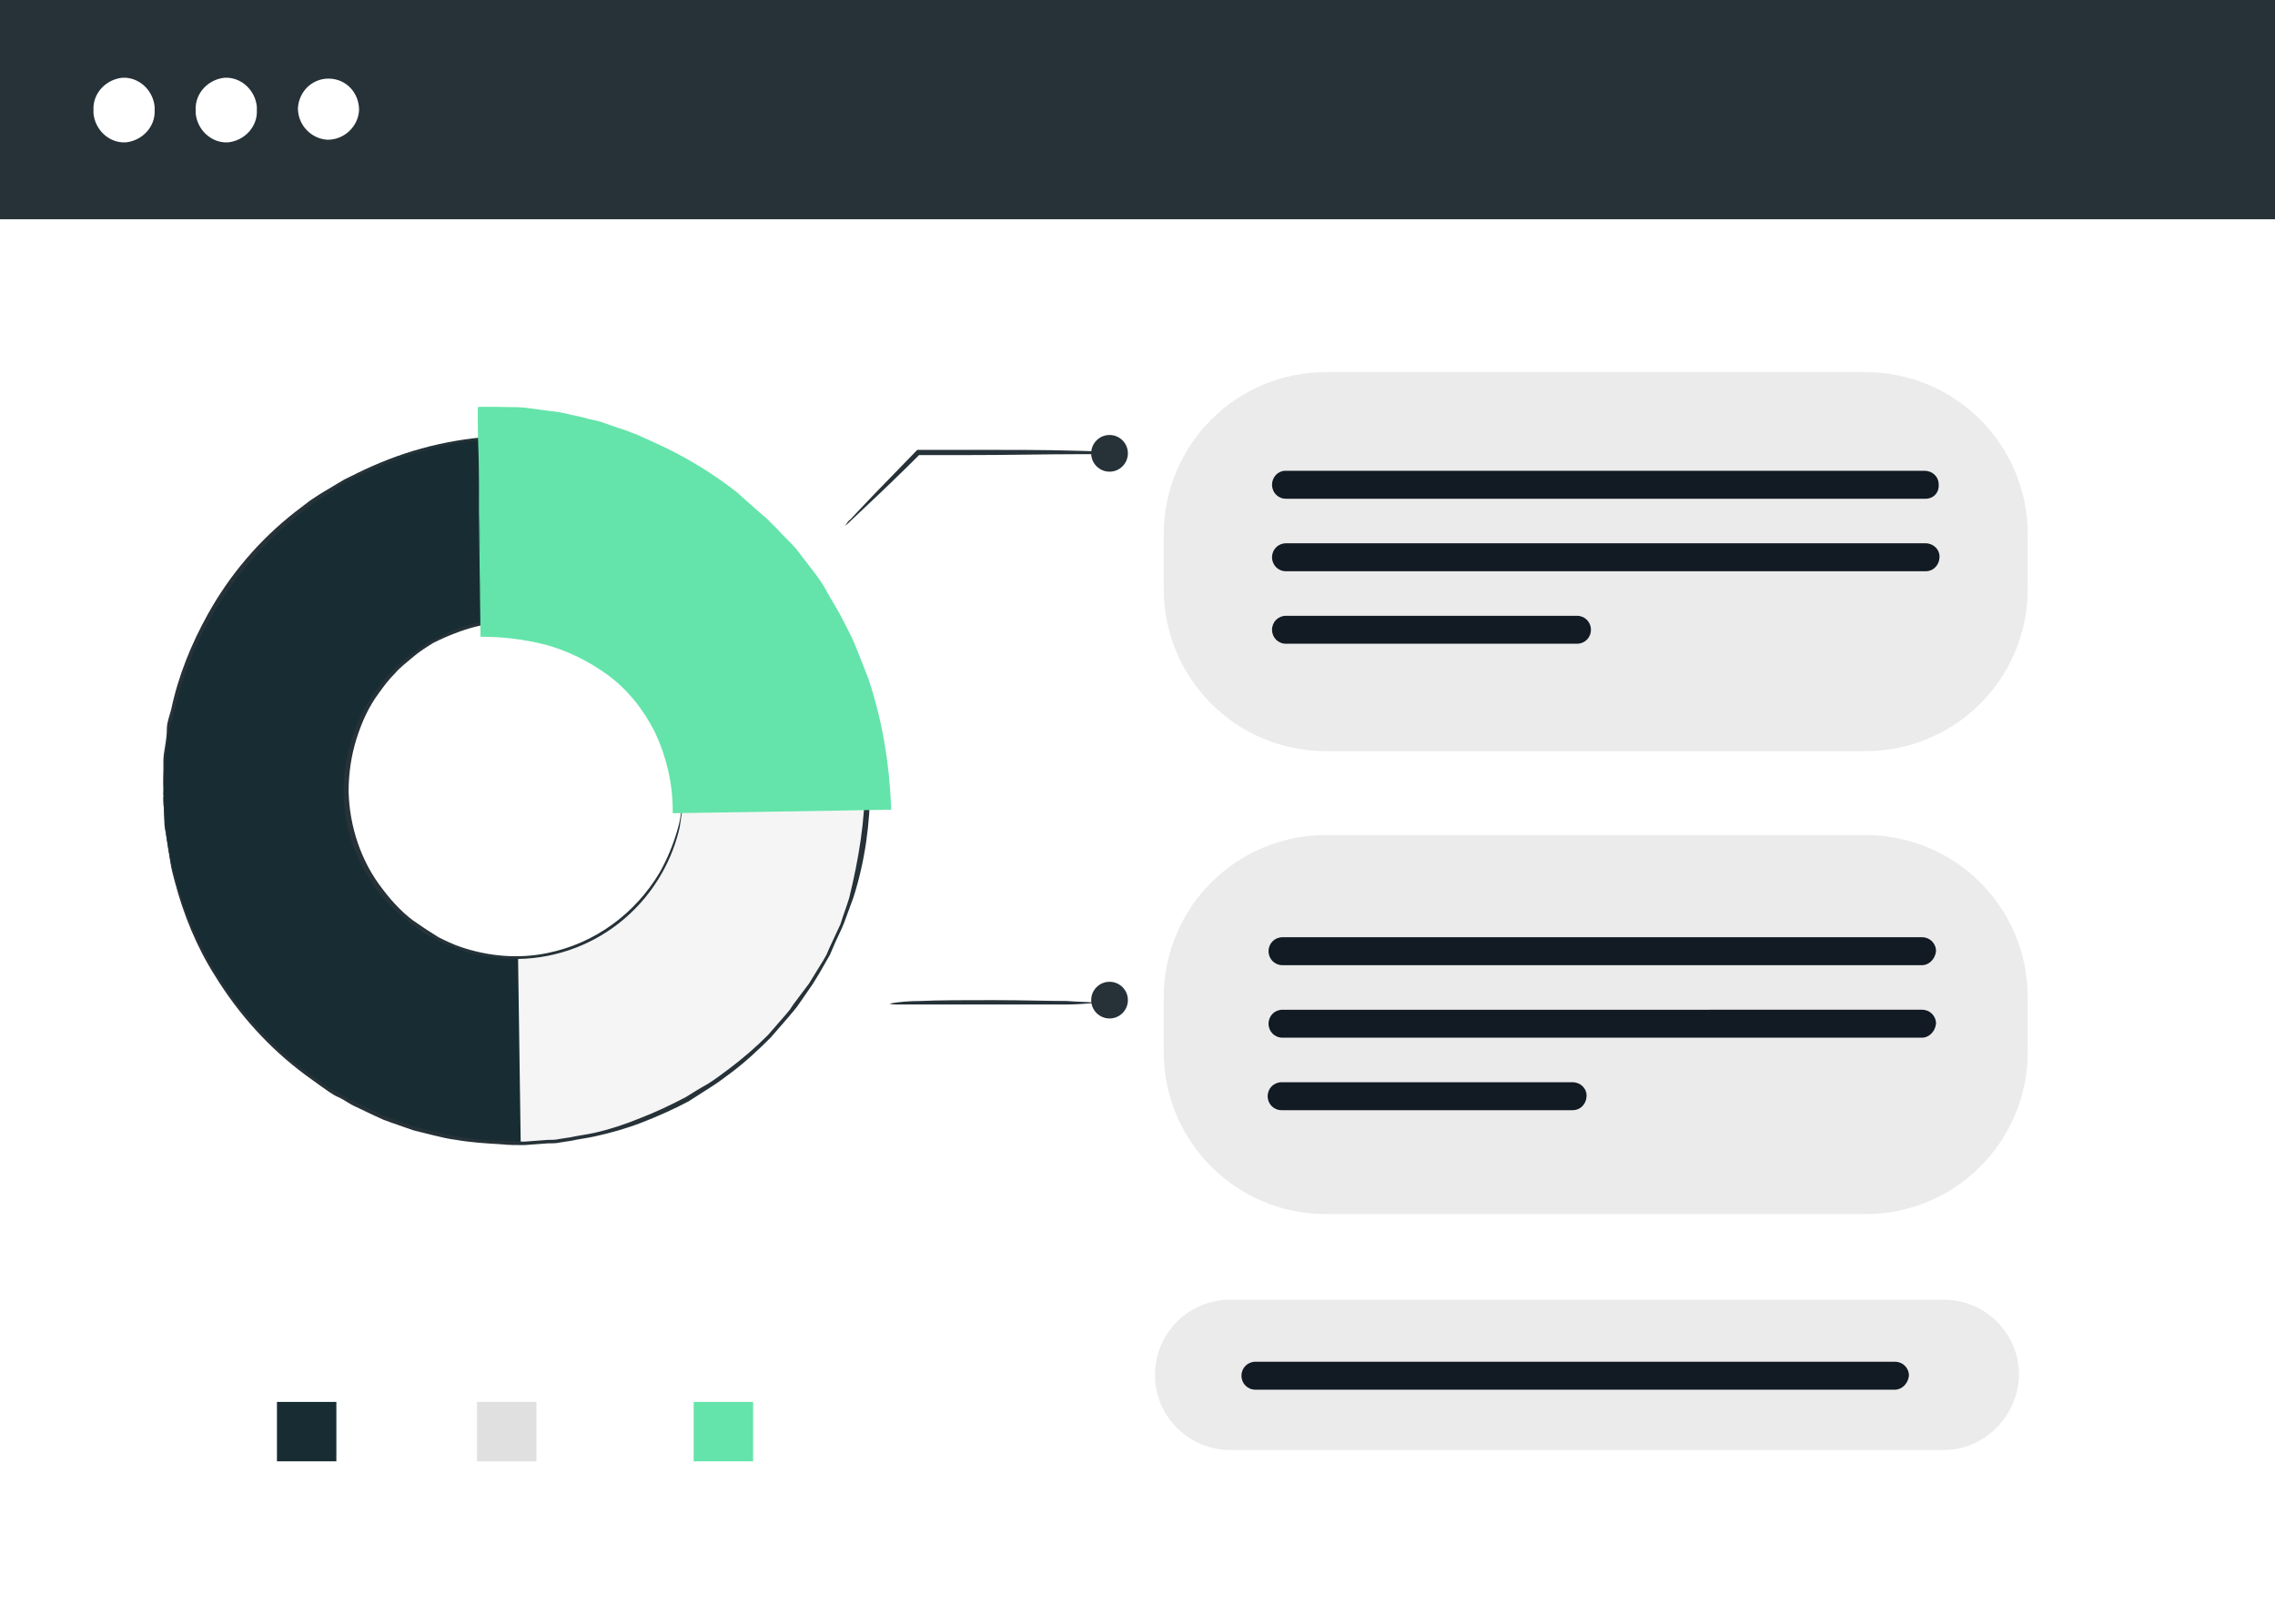 <?xml version="1.0" encoding="utf-8"?>
<!-- Generator: Adobe Illustrator 25.4.1, SVG Export Plug-In . SVG Version: 6.00 Build 0)  -->
<svg version="1.1" id="Layer_1" xmlns="http://www.w3.org/2000/svg" xmlns:xlink="http://www.w3.org/1999/xlink" x="0px" y="0px"
	 viewBox="0 0 260.4 185.9" style="enable-background:new 0 0 260.4 185.9;" xml:space="preserve">
<style type="text/css">
	.st0{fill:#FFFFFF;}
	.st1{fill:#EBEBEB;}
	.st2{fill:#F5F5F5;}
	.st3{fill:#182D33;}
	.st4{fill:none;}
	.st5{fill:#263238;}
	.st6{fill:#64E4AA;}
	.st7{fill:#121A23;}
	.st8{fill:#E0E0E0;}
</style>
<rect class="st0" width="260.4" height="187.9"/>
<path class="st1" d="M151.8,42.6h61.7c10.3,0,18.6,8.3,18.6,18.6v6.2c0,10.3-8.3,18.6-18.6,18.6h-61.7c-10.3,0-18.6-8.3-18.6-18.6
	v-6.2C133.2,50.9,141.5,42.6,151.8,42.6z"/>
<path class="st2" d="M18.7,91c-0.3-22.3,17.6-40.5,39.8-40.8C80.7,50,99,67.8,99.2,90c0.3,22.2-17.5,40.4-39.6,40.7
	C37.3,131.1,19,113.3,18.7,91z M78.2,90c-0.2-10.6-9-19.1-19.7-18.9s-19.1,9-18.9,19.7c0.2,10.6,8.9,19,19.5,18.9
	C69.9,109.4,78.4,100.7,78.2,90L78.2,90z"/>
<path class="st3" d="M18.7,91C18.3,68.7,36,50.3,58.3,49.9L58.6,71c-10.7,0.2-19.2,9-19,19.7c0.2,10.7,9,19.2,19.7,19l0.3,21.1
	C37.3,131.1,19,113.3,18.7,91z"/>
<path class="st4" d="M18.7,91c-0.3-22.3,17.6-40.5,39.8-40.8C80.7,50,99,67.8,99.2,90c0.3,22.2-17.5,40.4-39.6,40.7
	C37.3,131.1,19,113.3,18.7,91z M78.2,90c-0.2-10.6-9-19.1-19.7-18.9s-19.1,9-18.9,19.7c0.2,10.6,8.9,19,19.5,18.9
	C69.9,109.4,78.4,100.7,78.2,90L78.2,90z"/>
<path class="st5" d="M78.2,90c0,0.1,0,0.2,0,0.3v0.9c0,0.5,0,1-0.1,1.5c-0.1,0.7-0.2,1.3-0.3,2c-0.4,1.8-1.1,3.6-2,5.2
	c-4.6,8.2-14.3,11.9-23.2,8.8c-0.9-0.3-1.7-0.7-2.6-1.1c-0.8-0.4-1.6-1-2.4-1.5c-0.8-0.6-1.6-1.2-2.3-1.8c-0.7-0.7-1.4-1.4-2-2.2
	c-1.2-1.6-2.2-3.4-2.9-5.3c-1.4-4-1.4-8.3-0.1-12.3c0.6-1.9,1.5-3.8,2.7-5.4c0.6-0.8,1.2-1.6,1.9-2.3c0.7-0.7,1.4-1.3,2.2-1.9
	c0.8-0.6,1.5-1.1,2.4-1.6c0.8-0.4,1.7-0.8,2.5-1.2c8.7-3.3,18.6,0.1,23.5,8.1c1,1.6,1.7,3.3,2.2,5.2c0.2,0.7,0.3,1.3,0.4,2
	c0.1,0.5,0.1,1,0.2,1.5c0,0.4,0,0.7,0,0.9C78.2,89.8,78.2,89.9,78.2,90c-0.1-0.1-0.1-0.2-0.1-0.3c0-0.2,0-0.5-0.1-0.9
	c0-0.5-0.1-1-0.2-1.5c-0.1-0.7-0.3-1.3-0.4-2c-0.5-1.8-1.2-3.5-2.2-5.1c-1.3-2.1-3-3.9-5-5.3c-5.2-3.9-12-4.8-18.1-2.4
	c-0.8,0.3-1.7,0.7-2.5,1.1c-0.8,0.5-1.6,1-2.3,1.6c-0.7,0.6-1.5,1.2-2.1,1.9c-0.7,0.7-1.3,1.5-1.8,2.2c-1.2,1.6-2,3.4-2.6,5.3
	c-0.6,1.9-0.9,4-0.9,6c0.1,4,1.4,8,3.9,11.2c0.6,0.8,1.2,1.5,1.9,2.2c0.7,0.7,1.4,1.3,2.2,1.8c0.7,0.5,1.5,1,2.3,1.5
	c0.8,0.4,1.6,0.8,2.5,1.1c3.2,1.1,6.7,1.4,10,0.7c5.4-1.1,10-4.5,12.8-9.2c0.9-1.6,1.6-3.3,2.1-5.1c0.2-0.7,0.3-1.3,0.4-2
	c0.1-0.5,0.1-1,0.2-1.5c0-0.4,0-0.7,0-0.9C78.1,90.2,78.1,90.1,78.2,90z"/>
<path class="st5" d="M18.7,91c0,0,0,0.2,0.1,0.7s0.1,1.1,0.1,1.9c0,0.4,0.1,0.9,0.1,1.4s0.2,1.1,0.3,1.7s0.2,1.3,0.3,2
	s0.4,1.4,0.6,2.2c1,3.8,2.6,7.3,4.6,10.6c2.7,4.4,6.2,8.2,10.4,11.3c0.6,0.4,1.2,0.8,1.8,1.3s1.3,0.8,1.9,1.1c0.6,0.4,1.3,0.8,2,1.1
	l2.1,1l1.1,0.5l1.1,0.4l2.3,0.8c0.8,0.2,1.6,0.4,2.4,0.6c0.8,0.2,1.6,0.4,2.4,0.5c1.7,0.3,3.4,0.5,5.1,0.5c0.9,0,1.7,0.1,2.6,0.1
	l2.7-0.2c0.4,0,0.9,0,1.3-0.1l1.3-0.2c0.9-0.2,1.8-0.3,2.7-0.5c1.8-0.4,3.6-1,5.3-1.7c1.8-0.7,3.5-1.5,5.2-2.4
	c0.8-0.5,1.6-1,2.5-1.5c0.8-0.5,1.6-1.1,2.4-1.7c1.6-1.2,3.1-2.5,4.5-3.9l2-2.3l0.5-0.6l0.4-0.6l0.9-1.2l0.9-1.2l0.8-1.3l0.8-1.3
	l0.4-0.7l0.3-0.7l1.3-2.8c0.3-1,0.7-2,1-3C98.3,98.3,99,94,99,89.7c-0.1-4.3-0.9-8.6-2.3-12.6c-0.4-1-0.8-2-1.1-3l-1.4-2.8l-0.3-0.7
	L93.4,70l-0.8-1.3l-0.8-1.3l-0.9-1.2l-0.9-1.2l-0.5-0.6l-0.5-0.6c-0.7-0.7-1.4-1.5-2.1-2.2c-1.4-1.4-3-2.6-4.6-3.8
	c-0.8-0.6-1.6-1.2-2.4-1.6c-0.8-0.5-1.7-1-2.5-1.5c-1.7-0.9-3.5-1.6-5.3-2.2c-1.8-0.6-3.6-1.1-5.4-1.5c-0.9-0.2-1.8-0.3-2.7-0.4
	l-1.3-0.2c-0.4,0-0.9,0-1.3-0.1l-2.7-0.1c-0.9,0-1.8,0.1-2.6,0.1c-1.7,0.1-3.4,0.3-5.1,0.7c-0.8,0.1-1.6,0.3-2.4,0.6
	c-0.8,0.2-1.6,0.4-2.4,0.7l-2.2,0.9l-1.1,0.4l-1,0.5l-2.1,1c-0.7,0.3-1.3,0.8-1.9,1.2s-1.3,0.8-1.9,1.2l-1.7,1.3
	c-4,3.2-7.4,7.1-10,11.6c-2,3.4-3.4,7-4.3,10.8c-0.2,0.7-0.4,1.5-0.6,2.2c-0.1,0.7-0.2,1.4-0.3,2s-0.2,1.2-0.2,1.7s0,1-0.1,1.4
	c0,0.8-0.1,1.5-0.1,1.9C18.7,90.8,18.6,91,18.7,91c0,0,0-0.2,0-0.6s0-1.1,0-1.9c0-0.4,0-0.9,0-1.4c0-0.5,0.1-1.1,0.2-1.7
	s0.2-1.3,0.2-2s0.3-1.4,0.5-2.2c0.8-3.8,2.3-7.5,4.2-10.9c2.5-4.5,5.9-8.5,10-11.7l1.7-1.3c0.6-0.4,1.2-0.8,1.9-1.2s1.3-0.8,2-1.2
	l2.1-1l1.1-0.5l1.1-0.4l2.3-0.9c0.8-0.3,1.6-0.5,2.4-0.7c0.8-0.2,1.6-0.4,2.4-0.6c1.7-0.3,3.4-0.6,5.1-0.7c0.9,0,1.8-0.2,2.6-0.2
	l2.7,0.1c0.5,0,0.9,0,1.4,0.1l1.4,0.2c0.9,0.1,1.8,0.2,2.7,0.4c1.8,0.4,3.7,0.9,5.4,1.5c1.8,0.6,3.6,1.4,5.3,2.2
	c0.9,0.5,1.7,1,2.6,1.5c0.9,0.5,1.7,1,2.5,1.7c1.6,1.2,3.2,2.5,4.7,3.9l2.1,2.2l0.5,0.6l0.5,0.6l1,1.2l1,1.2l0.8,1.3l0.8,1.3
	l0.4,0.7l0.4,0.7c0.5,1,0.9,1.9,1.4,2.8s0.8,2,1.2,3c1.4,4.1,2.2,8.4,2.3,12.8c0,4.4-0.6,8.7-1.9,12.8l-1.1,3
	c-0.4,1-0.9,1.9-1.3,2.9l-0.3,0.7l-0.4,0.7l-0.8,1.4l-0.8,1.3l-0.9,1.3l-0.9,1.3l-0.5,0.6l-0.5,0.6l-2,2.3c-1.4,1.4-2.9,2.8-4.5,4
	c-0.8,0.6-1.6,1.2-2.4,1.7c-0.8,0.5-1.7,1.1-2.5,1.6c-1.7,0.9-3.5,1.7-5.3,2.4c-1.8,0.7-3.6,1.2-5.4,1.6c-0.9,0.2-1.8,0.3-2.7,0.5
	l-1.3,0.2c-0.4,0.1-0.9,0.1-1.4,0.1l-2.7,0.2c-0.9,0-1.8,0-2.7-0.1c-1.7-0.1-3.4-0.2-5.1-0.5c-0.8-0.1-1.7-0.3-2.5-0.5
	c-0.8-0.2-1.6-0.4-2.4-0.6l-2.3-0.8l-1.1-0.4l-1.1-0.5l-2.1-1c-0.7-0.3-1.3-0.8-2-1.1s-1.3-0.8-1.9-1.2l-1.8-1.3
	c-4.2-3.1-7.7-7-10.4-11.4c-2.1-3.3-3.6-7-4.6-10.8c-0.2-0.7-0.4-1.5-0.5-2.2l-0.3-2c-0.1-0.6-0.2-1.2-0.3-1.7s-0.1-1-0.1-1.4
	c0-0.8-0.1-1.5-0.1-1.9S18.7,91,18.7,91z"/>
<path class="st6" d="M54.7,46.6c26-0.4,46.7,19.7,47.1,45.8l-24.6,0.4C77,80.4,67.5,72.5,55.1,72.7L54.7,46.6z"/>
<path class="st6" d="M54.7,46.6c0,0,0,0.2,0,0.5s0,0.8,0,1.4c0,1.2,0.1,3,0.1,5.2c0.1,4.5,0.2,11,0.4,19L55,72.5
	c2.5,0,5,0.3,7.4,0.9c2.7,0.7,5.2,1.9,7.4,3.5c2.3,1.8,4.2,4.1,5.5,6.8c1.4,2.8,2.1,5.9,2.1,9.1l-0.3-0.2l19.1-0.3l5.6-0.1l-0.3,0.3
	c-0.1-4.9-1-9.8-2.5-14.5l-1.2-3.3c-0.5-1.1-1-2.1-1.5-3.1c-0.5-1-1-2-1.7-3c-0.5-1-1.2-1.9-1.8-2.8l-2-2.6
	c-0.7-0.8-1.4-1.5-2.1-2.3l-1-1.1l-1.1-1l-2.2-2c-2.8-2.2-5.9-4.1-9.1-5.6l-2.2-1c-0.7-0.3-1.4-0.5-2.1-0.8l-2-0.7
	c-0.7-0.2-1.3-0.3-2-0.5l-1.8-0.4l-0.9-0.2l-0.9-0.1l-3-0.4c-0.8-0.1-1.6-0.2-2.4-0.2l-1.8-0.1l-1.1-0.1L54.7,46.6
	c0.1,0,0.2,0,0.3,0h1.1h1.8c0.8,0,1.6,0,2.4,0.1l3,0.4c0.3,0,0.6,0.1,0.8,0.1l0.9,0.2l1.8,0.4c0.6,0.2,1.3,0.3,2,0.5l2,0.7
	c0.7,0.2,1.4,0.5,2.2,0.8l2.2,1c3.3,1.5,6.4,3.4,9.2,5.6l2.2,2l1.2,1l1.1,1.1c0.7,0.8,1.5,1.5,2.2,2.3l2,2.6
	c0.7,0.9,1.3,1.8,1.8,2.8c0.6,1,1.2,2,1.7,3c0.5,1,1.1,2.1,1.5,3.2l1.3,3.3c1.6,4.8,2.4,9.7,2.6,14.7v0.3h-0.3l-5.6,0.1l-19,0.3H77
	v-0.3c0-3.1-0.7-6.1-2-8.9c-1.3-2.6-3.1-4.9-5.4-6.6c-2.2-1.6-4.6-2.8-7.2-3.5c-2.4-0.6-4.8-0.9-7.2-0.9h-0.2v-0.2
	c-0.1-8-0.2-14.6-0.2-19.1c0-2.2,0-4,0-5.2v-1.4C54.7,46.9,54.7,46.8,54.7,46.6z"/>
<rect class="st5" width="260.4" height="25.1"/>
<path class="st7" d="M220.4,57.1h-73.2c-0.9,0-1.6-0.7-1.6-1.6l0,0c0-0.9,0.7-1.6,1.5-1.6c0,0,0,0,0,0h73.2c0.9,0,1.6,0.7,1.6,1.5
	c0,0,0,0,0,0l0,0C222,56.4,221.3,57.1,220.4,57.1C220.5,57.1,220.5,57.1,220.4,57.1z"/>
<path class="st7" d="M220.4,65.4h-73.2c-0.9,0-1.6-0.7-1.6-1.6l0,0c0-0.9,0.7-1.6,1.6-1.6h73.2c0.9,0,1.6,0.7,1.6,1.5c0,0,0,0,0,0
	l0,0C222,64.7,221.3,65.4,220.4,65.4C220.5,65.4,220.5,65.4,220.4,65.4z"/>
<path class="st7" d="M180.5,73.7h-33.3c-0.9,0-1.6-0.7-1.6-1.6l0,0c0-0.9,0.7-1.6,1.6-1.6h33.3c0.9,0,1.6,0.7,1.6,1.6l0,0
	C182.1,73,181.4,73.7,180.5,73.7z"/>
<path class="st1" d="M151.8,95.6h61.7c10.3,0,18.6,8.3,18.6,18.6v6.2c0,10.3-8.3,18.6-18.6,18.6h-61.7c-10.3,0-18.6-8.3-18.6-18.6
	v-6.2C133.2,103.9,141.5,95.6,151.8,95.6z"/>
<path class="st1" d="M222.5,166h-81.7c-4.7,0-8.6-3.8-8.6-8.6l0,0c0-4.7,3.8-8.6,8.6-8.6h0h81.7c4.7,0,8.6,3.8,8.6,8.6v0l0,0
	C231,162.1,227.2,166,222.5,166z"/>
<path class="st7" d="M220,110.5h-73.2c-0.9,0-1.6-0.7-1.6-1.6l0,0c0-0.9,0.7-1.6,1.6-1.6H220c0.9,0,1.6,0.7,1.6,1.6l0,0
	C221.5,109.8,220.8,110.5,220,110.5z"/>
<path class="st7" d="M216.9,159.1h-73.2c-0.9,0-1.6-0.7-1.6-1.6v0l0,0c0-0.9,0.7-1.6,1.6-1.6c0,0,0,0,0,0h73.2
	c0.9,0,1.6,0.7,1.6,1.6l0,0C218.4,158.4,217.7,159.1,216.9,159.1C216.9,159.1,216.9,159.1,216.9,159.1z"/>
<path class="st7" d="M220,118.8h-73.2c-0.9,0-1.6-0.7-1.6-1.6l0,0c0-0.9,0.7-1.6,1.6-1.6H220c0.9,0,1.6,0.7,1.6,1.6l0,0
	C221.5,118.1,220.8,118.8,220,118.8z"/>
<path class="st7" d="M180,127.1h-33.3c-0.9,0-1.6-0.7-1.6-1.6l0,0c0-0.9,0.7-1.6,1.6-1.6H180c0.9,0,1.6,0.7,1.6,1.5c0,0,0,0,0,0l0,0
	C181.6,126.4,180.9,127.1,180,127.1C180,127.1,180,127.1,180,127.1z"/>
<path class="st5" d="M128.1,51.9c-0.5,0.1-0.9,0.1-1.4,0.1L123,52c-3.2,0-7.5,0.1-12.3,0.1h-5.6l0.2-0.1c-2.4,2.4-4.6,4.5-6.1,5.9
	l-1.8,1.7c-0.2,0.2-0.4,0.4-0.7,0.6c0.2-0.2,0.3-0.5,0.6-0.7l1.7-1.8c1.4-1.5,3.5-3.6,5.9-6.1l0.1-0.1h5.7c4.8,0,9.2,0,12.3,0.1
	l3.7,0.1C127.2,51.8,127.6,51.8,128.1,51.9z"/>
<circle class="st5" cx="127" cy="51.9" r="2.1"/>
<circle class="st5" cx="127" cy="114.5" r="2.1"/>
<path class="st5" d="M125.6,114.8c-1.2,0.1-2.3,0.2-3.5,0.2c-2.2,0-5.1,0-8.4,0h-8.4h-2.6c-0.3,0-0.6,0-0.9-0.1
	c1.1-0.2,2.3-0.3,3.5-0.3c2.2-0.1,5.1-0.1,8.4-0.1s6.3,0.1,8.4,0.1C123.3,114.7,124.5,114.7,125.6,114.8z"/>
<rect x="31.7" y="160.5" class="st3" width="6.8" height="6.8"/>
<rect x="54.6" y="160.5" class="st8" width="6.8" height="6.8"/>
<rect x="79.4" y="160.5" class="st6" width="6.8" height="6.8"/>
<path class="st0" d="M17.7,12.6c0.1,1.9-1.4,3.5-3.3,3.7c-1.9,0.1-3.5-1.4-3.7-3.3c0-0.1,0-0.2,0-0.4c-0.1-1.9,1.4-3.5,3.3-3.7
	c1.9-0.1,3.5,1.4,3.7,3.3C17.7,12.3,17.7,12.4,17.7,12.6z"/>
<path class="st0" d="M29.4,12.6c0.1,1.9-1.4,3.5-3.3,3.7c-1.9,0.1-3.5-1.4-3.7-3.3c0-0.1,0-0.2,0-0.4c-0.1-1.9,1.4-3.5,3.3-3.7
	c1.9-0.1,3.5,1.4,3.7,3.3C29.4,12.3,29.4,12.4,29.4,12.6z"/>
<path class="st0" d="M41.1,12.6c-0.1,1.9-1.7,3.4-3.6,3.4c-1.9-0.1-3.4-1.7-3.4-3.6c0.1-1.9,1.6-3.4,3.5-3.4
	C39.6,9,41.1,10.6,41.1,12.6z"/>
</svg>
